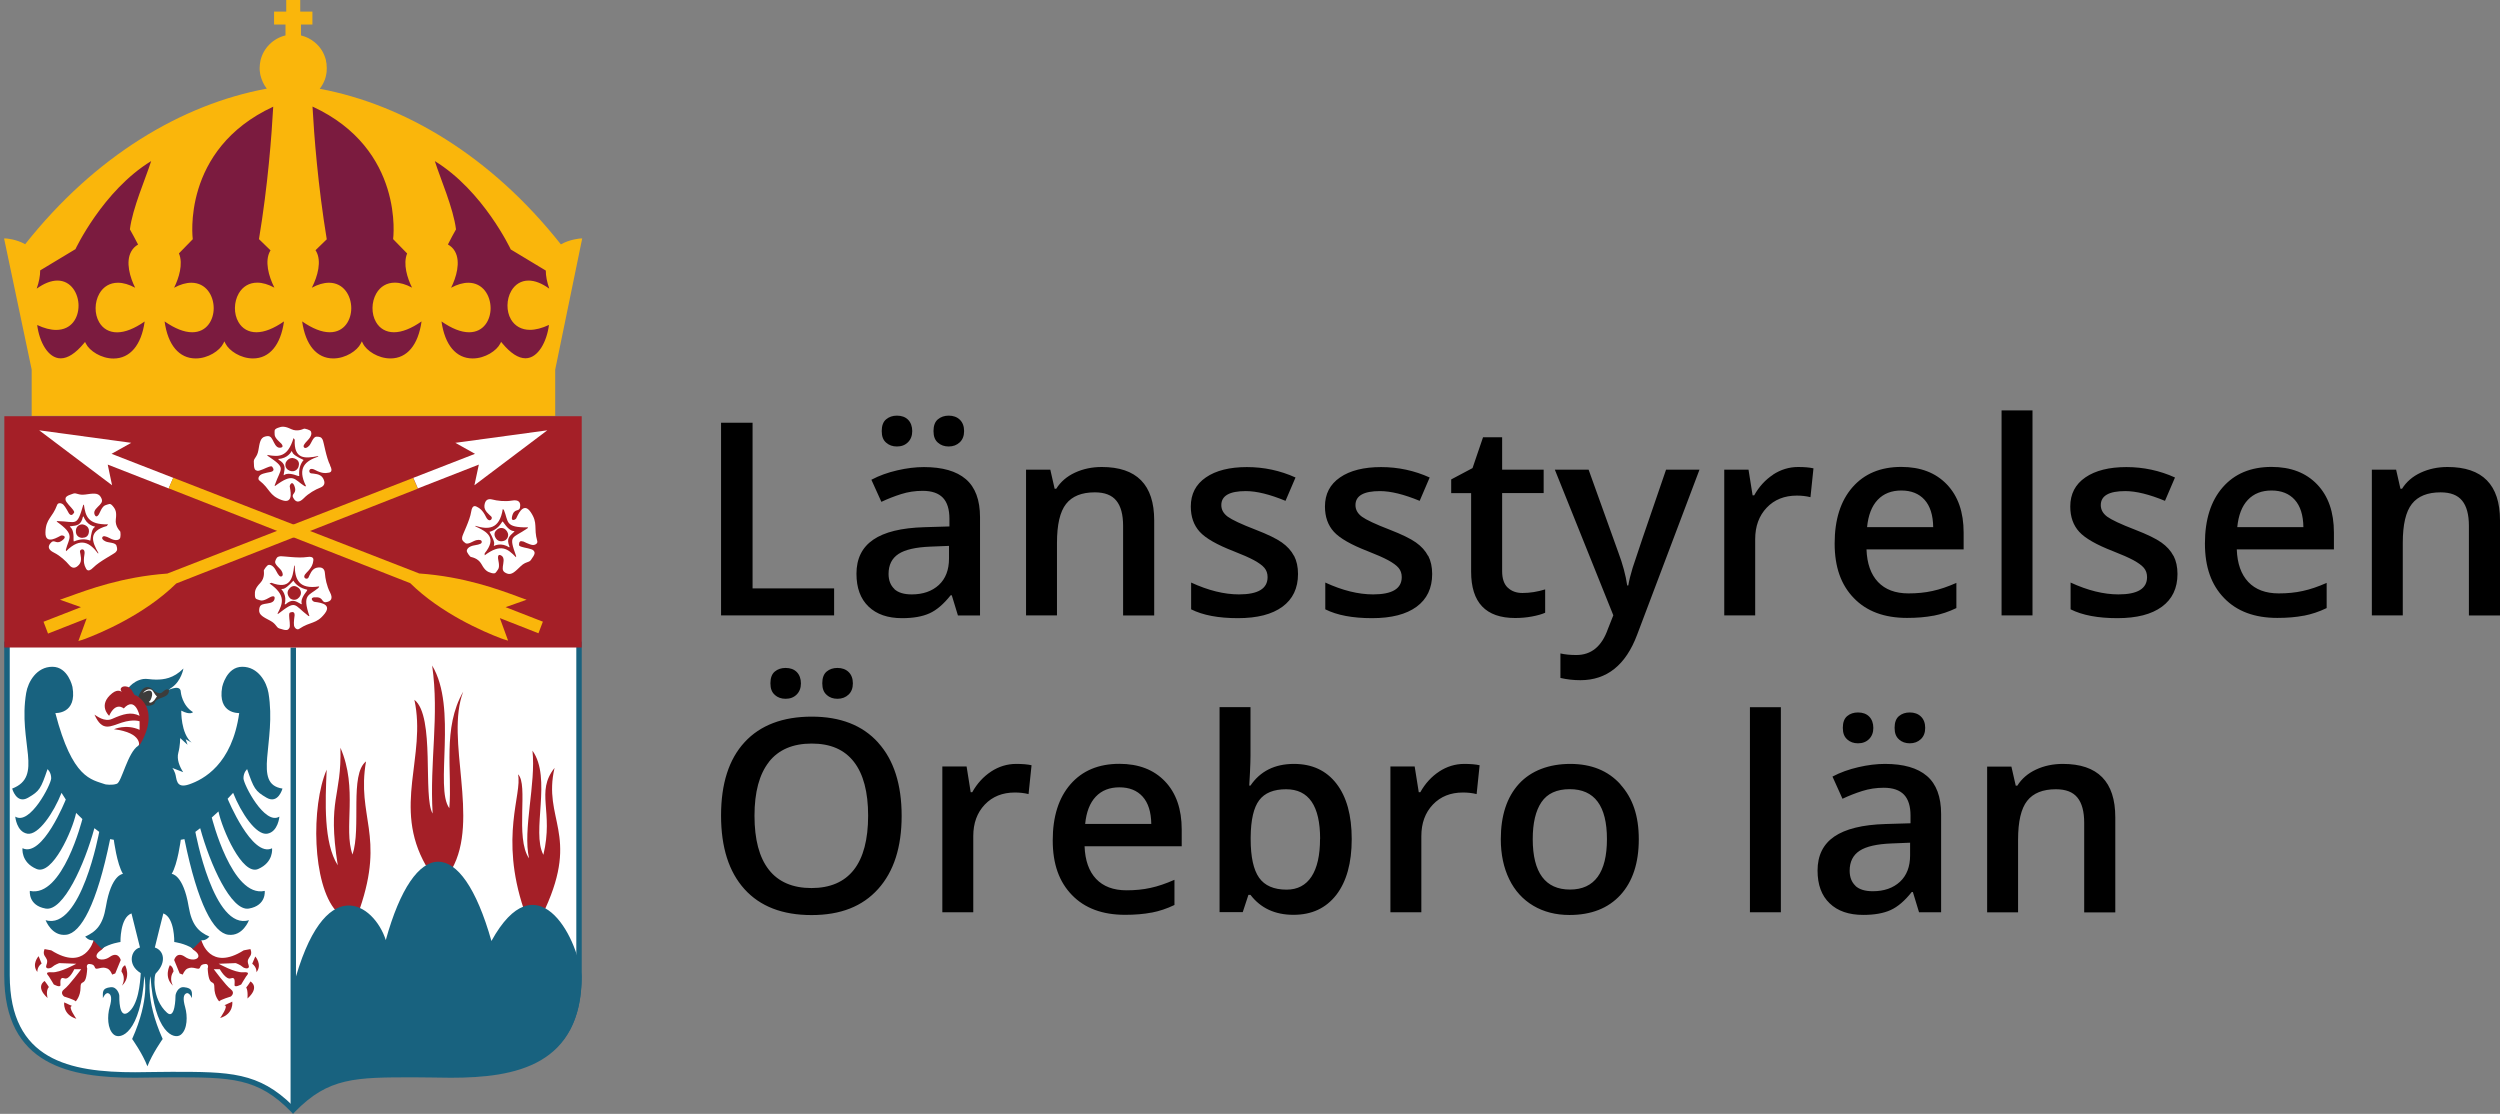 <?xml version="1.0" encoding="UTF-8"?>
<svg id="Lager_1" data-name="Lager 1" xmlns="http://www.w3.org/2000/svg" xmlns:xlink="http://www.w3.org/1999/xlink" viewBox="0 0 299.84 133.59">
  <rect x="0" y="0" width="299.84" height="133.59" fill="#808080" stroke="none"/>
  <defs>
    <style>
      .cls-1 {
        fill-rule: evenodd;
      }

      .cls-1, .cls-2, .cls-3, .cls-4, .cls-5, .cls-6, .cls-7, .cls-8, .cls-9 {
        stroke-width: 0px;
      }

      .cls-1, .cls-8 {
        fill: #fff;
      }

      .cls-2 {
        fill: #000;
      }

      .cls-3 {
        fill: #3c3c3b;
      }

      .cls-4 {
        fill: none;
      }

      .cls-5 {
        fill: #18627f;
      }

      .cls-10 {
        clip-path: url(#clippath-1);
      }

      .cls-6 {
        fill: #fab60b;
      }

      .cls-11 {
        clip-path: url(#clippath);
      }

      .cls-7 {
        fill: #7b1b3f;
      }

      .cls-9 {
        fill: #a41f27;
      }
    </style>
    <clipPath id="clippath">
      <rect class="cls-4" x=".48" y="0" width="69.34" height="133.58"/>
    </clipPath>
    <clipPath id="clippath-1">
      <rect class="cls-4" y="0" width="70.31" height="133.58"/>
    </clipPath>
  </defs>
  <g class="cls-11">
    <path class="cls-7" d="M4.42,44.23l-1.5-13.93C26.07,6.41,38.92,3.94,62.12,27.36c8.32,8.4,4.05,16.87,4.05,16.87H4.42Z"/>
  </g>
  <g class="cls-10">
    <path class="cls-6" d="M69.82,28.6h-.19c-.07.01-1.27.09-2.36.71-8.38-10.6-18.77-16.76-28.92-18.66.26-.34.47-.72.62-1.12,0-.01,0-.02.01-.03.03-.09.06-.18.08-.27,0-.03.02-.06.02-.09.02-.08.04-.17.05-.25,0-.04.01-.07.02-.11.01-.08.02-.16.03-.25,0-.03,0-.06,0-.09,0-.09.01-.18.01-.27s0-.17-.02-.26c0-.06,0-.11,0-.17,0-.08-.02-.17-.04-.25-.01-.06-.02-.13-.03-.19,0-.03,0-.06-.01-.08h0c-.18-.73-.55-1.39-1.07-1.9-.09-.09-.19-.18-.29-.26-.47-.39-1.02-.66-1.63-.81v-1.31h1.37v-1.55h-1.46V0h-1.68v1.39h-1.46v1.55h1.37v1.31c-1.47.35-2.63,1.5-2.99,2.97h0s0,.04-.01.07c-.02.09-.04.19-.05.28,0,.05-.02.1-.02.14-.02.15-.03.3-.03.45h0c0,.13,0,.26.02.38,0,.05.01.09.02.13,0,.08.02.15.03.23.01.06.02.11.04.17.01.06.03.12.05.18.02.06.04.13.06.19.01.04.03.09.05.13.03.07.06.15.09.22,0,0,0,0,0,.02.13.29.3.57.5.82-10.16,1.88-20.58,8.04-28.98,18.66-1.09-.61-2.27-.69-2.34-.69h-.19s3.31,15.73,3.31,15.73v5.55h62.79v-5.55l3.24-15.74ZM61.23,29.9l4.23,2.55c0,.65.14,1.38.42,2.17-.89-.64-1.72-.97-2.49-.97-.87,0-1.61.44-2.07,1.24-.59,1.02-.61,2.43-.04,3.41.47.81,1.28,1.26,2.28,1.26.68,0,1.44-.2,2.28-.59-.25,1.98-1.29,4-2.82,4-.85,0-1.79-.61-2.78-1.8l-.14-.17-.1.2c-.43.86-1.82,1.79-3.31,1.79-1.99,0-3.34-1.61-3.74-4.44,1.24.86,2.35,1.3,3.31,1.3,1.77,0,2.58-1.5,2.58-2.88,0-1.52-.92-3.06-2.67-3.06-.63,0-1.33.2-2.07.6.6-1.19,1.19-3.09.46-4.37-.2-.35-.48-.62-.84-.82.36-.71.71-1.36.97-1.81-.31-2.53-1.87-6.08-2.54-8.19,5.81,3.56,9.1,10.58,9.1,10.58M47.14,28.67l1.69,1.73c-.52,1.26.03,2.99.59,4.1-.74-.4-1.44-.6-2.07-.6-.95,0-1.74.46-2.22,1.3-.59,1.03-.61,2.44-.03,3.43.45.79,1.22,1.22,2.15,1.22h0c.96,0,2.07-.44,3.31-1.3-.4,2.83-1.74,4.44-3.73,4.44-1.49,0-2.88-.93-3.3-1.79l-.13-.26-.13.26c-.43.86-1.81,1.79-3.3,1.79-1.98,0-3.33-1.61-3.73-4.44,1.24.86,2.35,1.3,3.31,1.3,1.77,0,2.58-1.5,2.58-2.88,0-1.52-.92-3.06-2.67-3.06-.63,0-1.33.2-2.06.6.71-1.38,1.2-3.2.51-4.39-.02-.04-.05-.07-.07-.11.4-.38.85-.81,1.35-1.31-1.06-6.46-1.52-12.45-1.71-15.92,11.1,5.12,9.67,15.9,9.67,15.9M32.77,12.78c-.19,3.47-.64,9.45-1.71,15.9.52.51.98.96,1.39,1.35-.02.02-.03.04-.05.07-.68,1.2-.19,3.02.51,4.4-.74-.4-1.43-.6-2.06-.6-.95,0-1.74.46-2.22,1.3-.59,1.03-.61,2.44-.03,3.43.45.79,1.22,1.22,2.15,1.22h0c.96,0,2.07-.44,3.31-1.3-.39,2.83-1.74,4.44-3.72,4.44-1.49,0-2.87-.93-3.3-1.79l-.13-.26-.13.26c-.43.86-1.82,1.79-3.31,1.79-1.99,0-3.34-1.61-3.73-4.44,1.24.86,2.35,1.3,3.31,1.3,1.77,0,2.58-1.5,2.58-2.88,0-1.52-.92-3.06-2.68-3.06-.63,0-1.33.2-2.07.6.56-1.12,1.12-2.86.58-4.12l1.66-1.7s-1.43-10.76,9.64-15.89M9.04,29.9s3.28-7.02,9.09-10.58c-.67,2.11-2.24,5.66-2.55,8.19.26.45.61,1.11.98,1.82-.35.2-.62.47-.81.81-.73,1.28-.14,3.17.46,4.37-.74-.4-1.44-.6-2.07-.6-.95,0-1.74.46-2.22,1.3-.59,1.03-.61,2.44-.03,3.43.45.79,1.22,1.22,2.15,1.22h0c.96,0,2.07-.44,3.31-1.3-.39,2.83-1.75,4.44-3.74,4.44-1.49,0-2.88-.93-3.31-1.79l-.1-.2-.14.17c-.99,1.19-1.93,1.8-2.78,1.8-1.53,0-2.57-2.01-2.82-4,.83.39,1.6.59,2.27.59,1.86,0,2.69-1.46,2.69-2.91s-.89-3.01-2.53-3.01c-.76,0-1.6.33-2.49.97.28-.8.42-1.53.42-2.19l4.2-2.53Z"/>
    <path class="cls-8" d="M35.15,133.12c4.12-4.24,7.54-4.24,14.54-4.24s19.76,1.49,19.76-11.89v-39.71H.84v39.71c0,13.38,12.43,11.89,19.76,11.89s10.42,0,14.55,4.24"/>
    <path class="cls-5" d="M35.15,133.59l-.23-.24c-4.03-4.14-7.25-4.14-14.32-4.14-.64,0-1.31.01-2.02.02-.77.01-1.56.03-2.38.03-7.76,0-15.69-1.46-15.69-12.27v-40.04h69.26v40.04c0,10.81-7.93,12.27-15.69,12.27-.82,0-1.61-.01-2.38-.03-.7-.01-1.38-.02-2.02-.02-7.06,0-10.28,0-14.31,4.14l-.23.24ZM20.6,128.55c6.9,0,10.43,0,14.55,4.1,4.12-4.1,7.64-4.1,14.54-4.1.64,0,1.32.01,2.03.02.76.01,1.56.03,2.37.03,7.81,0,15.03-1.41,15.03-11.62v-39.38H1.17v39.38c0,10.21,7.23,11.62,15.03,11.62.81,0,1.61-.01,2.37-.03.71-.01,1.39-.02,2.03-.02"/>
    <rect class="cls-5" x="34.85" y="77.66" width=".65" height="55.47"/>
    <path class="cls-9" d="M24.19,112.88s1.02,3.65,5.04,1.1l.8-.15s.22.44,0,.8c-.22.37-.44.51-.22,1.1.22.59-.51.44-.73.22-.22-.22-.8-.44-.8-.44l-2.05.08s1.97,1.1,2.92,1.02c.95-.07.51.29.36.51-.15.22-.58.95-.58.95,0,0-.8.44-.8.07s.14-1.02-.45-.8c-.58.22-1.32-1.1-1.32-1.1h-.72s1.46,1.98,2.04,2.41c.59.44,0,.87,0,.87,0,0-1.24.37-1.39.58,0,0-.58-.58-.58-1.68s-.66.15-.8-2.26c0,0,.27-.71-.51-.51-.58.14-.22.66-.8.51-.58-.14-.73-.14-1.1,0-.36.15-.58.73-.58.73l-.37-.14-.66-1.61s.29-1.1,1.32-.37c1.02.73,2.43.07.95-.88l-.77-.93,1.49-.96.3.87Z"/>
    <path class="cls-9" d="M30.61,114.71s.88.95.15,1.9c0,0,.07-.59-.51-1.02l.37-.88Z"/>
    <path class="cls-9" d="M30.05,117.72s1.17.65-.37,2.04c0,0,.09-.93-.15-1.32.31-.38.51-.73.51-.73"/>
    <path class="cls-9" d="M20.37,115.76s-.77,1.42.38,2.46c0,0-.55-.82.06-1.7,0,0,0-.55-.44-.76"/>
    <path class="cls-9" d="M27.86,120.13s.22,1.46-1.46,1.97c0,0,1.1-1.53.51-1.53l.95-.44Z"/>
    <path class="cls-9" d="M11.19,112.88s-1.02,3.65-5.04,1.1l-.8-.15s-.22.44,0,.8c.22.37.44.51.22,1.1-.22.59.51.44.73.22.22-.22.8-.44.8-.44l2.05.08s-1.97,1.1-2.92,1.02c-.95-.07-.51.29-.36.51.15.22.58.95.58.95,0,0,.8.44.8.07s-.11-1.02.48-.8c.58.22,1.18-1.1,1.18-1.1h.83s-1.46,1.98-2.05,2.41c-.58.44,0,.87,0,.87,0,0,1.24.37,1.39.58,0,0,.58-.58.58-1.68s.66.15.8-2.26c0,0-.27-.71.51-.51.58.14.22.66.8.51.58-.14.73-.14,1.1,0,.37.15.58.73.58.73l.37-.14.66-1.61s-.29-1.1-1.32-.37c-1.02.73-2.43.07-.95-.88l.99-1.15-1.83-.52-.18.65Z"/>
    <path class="cls-9" d="M4.63,114.68s-.88.95-.15,1.9c0,0-.07-.58.51-1.02l-.36-.88Z"/>
    <path class="cls-9" d="M5.35,117.66s-1.17.65.36,2.04c0,0-.26-.87.15-1.32-.15-.27-.51-.73-.51-.73"/>
    <path class="cls-9" d="M15,115.76s.77,1.42-.38,2.46c0,0,.55-.82-.05-1.7,0,0,0-.55.44-.76"/>
    <path class="cls-9" d="M7.7,120.22s-.22,1.46,1.46,1.97c0,0-1.1-1.53-.51-1.53l-.95-.44Z"/>
    <rect class="cls-9" x=".52" y="49.92" width="69.25" height="27.74"/>
    <path class="cls-6" d="M49.57,57.31l-29.5,11.48h0c-5.44.39-9.57,1.95-11.88,2.79-.01,0-.03,0-.04.01-.05.02-.1.04-.15.05-.14.05-.27.1-.39.14-.02,0-.03.01-.05.02-.13.05-.26.09-.37.13l2.52.89-4.49,1.75.54,1.42,4.63-1.82-.99,2.71s.03,0,.07-.02c0,0,0,0,.01,0,.02,0,.05-.02.08-.03,0,0,.01,0,.02,0,.03-.01.07-.02.11-.04,0,0,.01,0,.02,0,.04-.02.09-.03.15-.05,0,0,.02,0,.02,0,.06-.02.12-.04.18-.07,0,0,.01,0,.02,0,1.88-.7,7.23-2.92,11.06-6.69,0,0,0,0,0,0l28.97-11.37-.55-1.27Z"/>
    <polygon class="cls-8" points="20.78 57.31 13.38 54.43 15.74 53.11 4.7 51.61 13.44 58.2 12.92 55.72 20.23 58.58 20.78 57.31"/>
    <path class="cls-6" d="M65.13,74.57l-4.49-1.75,2.52-.89c-.11-.04-.24-.08-.37-.13-.02,0-.04-.01-.05-.02-.12-.04-.26-.09-.39-.14-.05-.02-.09-.03-.14-.05-.03-.01-.07-.02-.1-.04-2.32-.85-6.43-2.39-11.83-2.77l-29.5-11.48-.55,1.27,28.97,11.37c3.68,3.63,8.78,5.82,10.83,6.6,0,0,0,0,0,0,.08.03.15.06.22.08,0,0,.01,0,.02,0,.07.02.13.05.18.07,0,0,.01,0,.02,0,.05.02.1.04.15.05,0,0,.02,0,.02,0,.04.02.08.03.11.04,0,0,.01,0,.02,0,.03,0,.06.02.08.03h.02s.07.03.07.03l-.99-2.71,4.63,1.82.54-1.42Z"/>
    <path class="cls-5" d="M23.17,113.79c-1.02-.66-2.27-.81-2.27-.81,0,0,.07-2.92-1.31-3.43,0,0-.95,3.76-1.02,4.09,1.08.35,1.44,1.73.15,3.07-.26.11-.56,3.06,1.31,4.75.98.88,1.02-1.82,1.02-2.04s.29-1.1,1.02-1.02c1.09.11.95.59.95,1.32,0,0-.29-.73-.66-.59-.37.15-.44.66-.15,1.68.29,1.02.29,2.63-.51,3.28-.8.66-3.21-.22-3.65-7.01,0,0-.73,2.63,1.46,7.53,0,0-1.24,1.75-1.83,3.28-.58-1.53-1.83-3.28-1.83-3.28,2.19-4.9,1.46-7.53,1.46-7.53-.44,6.79-2.85,7.67-3.65,7.01-.8-.65-.8-2.27-.51-3.28.29-1.02.22-1.53-.15-1.68-.37-.14-.66.59-.66.59,0-.73-.14-1.21.95-1.32.73-.07,1.02.81,1.02,1.02s-.07,2.77,1.02,2.04c1.26-.88,1.48-3.52,1.55-4.75-1.68-1-1.15-2.83-.09-3.07-.11-.4-1.02-4.09-1.02-4.09-1.39.51-1.32,3.43-1.32,3.43,0,0-1.24.15-2.26.81l-1.01-1.02c-.58.07-.96-.44-.96-.44,1.31-.59,2.12-1.39,2.48-3.58.65-3.91,2.05-3.94,2.05-3.94-.73-1.17-1.1-4.09-1.1-4.09l-.44-.08c-1.61,7.89-3.51,11.25-5.26,11.47-1.75.22-2.48-1.75-2.48-1.75,4.24,1.31,6.43-10.59,6.43-10.59l-.58-.44c-1.17,4.31-3.72,10.01-5.84,9.64-2.12-.37-1.9-2.12-1.9-2.12,3.94.87,6.3-8.62,6.3-8.62l-.75-.73c-.44,2.12-2.85,7.53-4.75,6.72-1.9-.8-1.68-2.49-1.68-2.49,2.41,1.17,5.19-5.84,5.19-5.84l-.51-.8c-.95,2.41-2.78,5.11-4.09,4.9-1.31-.22-1.46-2.05-1.46-2.05,1.75,1.1,4.31-3.87,4.31-4.6s-.44-1.09-.44-1.09c-.8,2.34-.95,2.63-2.34,3.43-1.39.8-1.9-1.1-1.9-1.1,3.8-1.46.69-5.54,1.68-11.47.22-1.32,1.24-3.14,3.14-3.14s2.41,2.41,2.41,2.41c.58,3.29-2.05,3.14-2.05,3.14,2.05,7.89,4.31,7.96,5.99,8.55,0,0,.8.15,1.39-.07.58-.22,1.29-3.76,2.57-4.57,0,0,.93-1.03.99-3.83.04-1.74-2.46-2.69-2.46-2.69,0,0,.64-1.23,2.05-1.47.41-.07.88.07,1.53.07.95,0,2.1-.13,3.3-1.33,0,0-.24,1.48-1.4,2.28-1.22.84,1.09-.73,1.09.58,0,0,.15,1.57,1.46,2.37,0,0-.31.4-1.41-.18,0,0-.07,2.74,1.24,3.83l-.71-.4.22.66-.88-.8s0,.95-.22,1.75c-.22.8.15,1.68.58,2.34l-1.32-.51s.13.06.35.64c.22.58.02,1.92,1.7,1.33,1.68-.58,5.13-2.37,5.99-8.55,0,0-2.63.15-2.04-3.14,0,0,.51-2.41,2.41-2.41s2.92,1.83,3.14,3.14c.99,5.93-1.97,10.92,1.68,11.47,0,0-.51,1.9-1.9,1.1-1.39-.81-1.53-1.1-2.34-3.43,0,0-.44.36-.44,1.09s2.56,5.7,4.31,4.6c0,0-.15,1.83-1.46,2.05-1.32.22-3.14-2.49-4.09-4.9l-.66.71s2.92,7.11,5.33,5.94c0,0,.22,1.68-1.68,2.49-1.9.8-4.31-4.78-4.75-6.91l-.8.73s2.41,9.68,6.35,8.8c0,0,.22,1.75-1.9,2.12-2.12.37-4.67-5.33-5.84-9.64l-.58.44s2.19,11.91,6.43,10.59c0,0-.73,1.97-2.48,1.75-1.75-.22-3.65-3.58-5.26-11.47l-.44.08s-.37,2.92-1.09,4.09c0,0,1.39.03,2.04,3.94.37,2.19,1.17,3,2.48,3.58,0,0-.37.51-.95.44l-1.02,1.02Z"/>
    <path class="cls-3" d="M16.59,83.55s.57-1.74,1.64-.93c0,0,.78.85,1.26.38.58-.57.99-.34.66.23-.47.6-1.44.37-1.64,1.19-.58.38-1.1.18-1.1.18,0,0-.09-.25-.82-1.04"/>
    <path class="cls-8" d="M17.16,83.13s.15-.13.42-.24c.66-.26.71.26.65.55-.05.27-.21.71-.38.71,0,0,.12.37.65-.16l.34-.49s-.05.12-.47-.58c-.35-.57-1.13-.05-1.2.22"/>
    <path class="cls-9" d="M16.38,83.42c-.38.06-.39-.62-.88-.96-.15-.11-.62-.23-.88-.04-.33.24,0,.58,0,.58,0,0-.44-.44-1.17.15-1.77,1.42-.36,2.7-.36,2.7.8-1.75,1.75-.88,1.75-.88,1.39-1.53,1.9.88,1.9.88-1.02-.51-1.97-.22-3.29.37-.94.42-1.88-.38-2.12-.51.95,2.12,1.9,1.39,3.29.95,1.39-.44,2.12-.15,2.12-.15v1.02c-1.61-.73-3.07-.07-3.07-.07,3.51.44,2.99,2.05,2.99,2.05,0,0,2.81-4.04-.28-6.08"/>
    <path class="cls-9" d="M40.3,109.25c-2.85-3.19-3.01-12.55-1.12-16.94-.17,3.89-.38,8.76,1.33,11.47-1.27-8.08.48-8.13.32-14.1,2.14,4.93.33,9.7,1.45,12.81,1.07-3.23-.37-9.6,1.62-11.17-1.15,6.63,2.28,8.83-.74,17.65-1.34-.26-2.85.27-2.85.27"/>
    <path class="cls-9" d="M51.08,103.81c-4.04-7.1.1-13.08-1.38-19.88,2.52,1.97.99,11.67,2.19,13.64-.38-6.3.82-11.61-.06-17.75,3.07,5.09.27,14.68,2.06,17.11.37-4.38-.85-9.6,1.67-13.98-2.2,5.71,2.02,15.34-1.38,21.31-1.5-.33-3.1-.44-3.1-.44"/>
    <path class="cls-9" d="M62.82,109.04c-2.92-8.73-.17-13.78-.69-16.17,1.28,1.19-.38,7.62,1.32,10.08-.77-3.45.85-8.97.41-12.92,2.36,3.29-.16,9.75,1.31,12.49,1.26-5.26-.97-7.5,1.34-10.42-1.43,6.16,2.99,7.9-1.12,16.89-1.56-.26-2.58.06-2.58.06"/>
    <path class="cls-5" d="M58.94,112.86c-3.62-12.8-9.23-12.52-12.67-.11-1.38-4.32-7.4-8.6-11.13,5.65v14.79c4.16-4.22,7.61-4.22,14.68-4.22s19.94,1.48,19.94-11.83c-.55-5.09-5.48-13.97-10.82-4.28"/>
    <path class="cls-8" d="M37.74,71.65c1.11-.11.76.65,1.37.57.6-.09.86-.44.47-1.18-.39-.74-.57-1.68-.61-2.27-.03-.58-.36-.81-.98-.68-.62.13-.84.88-1,1.19s-.89.04-.22-.6c.67-.65.76-1.11.78-1.28.02-.17.26-.76-.76-.59-1.02.17-2.9-.14-3.22-.09-.33.05-.42.19-.56.58-.13.39.56.83.76,1.17s.18.59,0,.66c-.19.07-.35-.08-.66-.68-.31-.6-.64-.72-.88-.7-.23.02-.58.61-.59.67-.01.06.17.87-.42,1.49-.59.62-.68.96-.65,1.49.03.53.23.45.64.6.42.15,1.16-.39,1.3-.43.13-.04.53-.19.41.3-.12.49-.81.48-1.19.56-.38.08-.62.16-.65.75-.03.59.55.85,1.32,1.26.77.41.7.81,1.11.94.91.31,1.03.19,1.19-.05.16-.24-.03-1.17-.02-1.47.01-.3-.03-.4.34-.45.37-.05.31.41.31.41,0,0-.13.85-.07,1.19.06.33.38.58.61.42,1.42-.95,2.06-.53,3.08-1.84,1.02-1.31-1.07-1.35-1.26-1.41-.2-.06-.58-.49.04-.55M37.11,73.89s-.11.02-.15-.04c-1.78-1.36-1.38-1.94-3.58-.24-.03.03-.08-.03-.11,0,.68-1.25,1.03-2.25-.93-3.62-.06-.04.25-.06.19-.1,2.26.87,2.58-.5,2.75-2.03,0-.04.13-.02.07.02.03,1.52.44,2.85,2.92,2.45.04,0-.07.17-.07.17-1.14.97-2,.72-1.09,3.39"/>
    <path class="cls-1" d="M36.84,70.73c-.82-.2-1.29-.55-1.62-1.03.06-.04-.07-.06-.07-.02-.49.54-1.02,1-1.28.95.06.04-.19,0-.13.04.06.06.71.72.4,1.81.03-.03.08.02.11,0,.76-.67,1.17-.42,1.8-.06.04.06.14.04.15.04-.18-.49.22-1.09.58-1.56,0,0,.11-.17.06-.17M35.88,71.64c-.43.52-.97.22-1.07.14-.09-.08-.57-.62-.15-1.14.42-.53.83-.35,1.09-.17.26.17.56.66.13,1.18"/>
    <path class="cls-8" d="M39.6,55.81c-.48-.92-.76-2.8-.91-3.09-.15-.29-.31-.34-.72-.35-.42,0-.62.79-.88,1.08-.27.29-.5.35-.63.2-.12-.16-.03-.35.44-.84.47-.48.49-.83.4-1.05-.09-.22-.76-.36-.82-.35-.06,0-.77.43-1.55.06-.77-.37-1.12-.35-1.62-.15-.5.2-.36.36-.37.8-.01.44.73.99.81,1.1.08.11.34.44-.16.48-.5.04-.71-.62-.9-.96-.19-.34-.35-.54-.91-.38-.57.15-.64.78-.79,1.64-.15.86-.55.92-.55,1.35,0,.96.14,1.04.41,1.11.28.07,1.11-.39,1.39-.47.28-.08.37-.15.53.19.16.34-.3.42-.3.42,0,0-.85.14-1.15.31-.3.16-.43.54-.22.71,1.34,1.05,1.14,1.8,2.7,2.36,1.56.56.95-1.43.95-1.64,0-.2.28-.7.53-.13.44,1.02-.39.93-.12,1.47.27.55.68.68,1.27.08.58-.6,1.42-1.06,1.97-1.27.54-.21.65-.59.34-1.14-.31-.55-1.1-.53-1.44-.58-.34-.05-.32-.84.5-.4.82.44,1.29.38,1.46.34.17-.03.8.02.32-.9M38.14,54.77c-1.44.5-2.57,1.29-1.43,3.54.02.04-.18-.01-.18-.01-1.27-.79-1.3-1.68-3.56,0,0-.02-.05-.11,0-.16.75-2.12,1.42-1.92-.88-3.48-.04-.02,0-.08-.04-.1,1.4.26,2.45.29,3.15-2,.02-.07.13.22.15.15-.13,2.42,1.27,2.3,2.78,1.99.04,0,.06.12,0,.07"/>
    <path class="cls-1" d="M36.36,55.14c-.66-.3-1.27-.66-1.3-.93-.02.07-.06-.18-.08-.11-.04.07-.47.9-1.6.94.04.02,0,.08.04.1.87.51.76.98.62,1.7-.04.06.01.15,0,.16.41-.33,1.11-.13,1.67.07,0,0,.2.05.18.01-.07-.84.13-1.4.48-1.86.06.05.04-.08,0-.07M35.81,55.96c-.09.31-.46.73-1.08.49-.63-.25-.51-.86-.46-.97.05-.11.41-.73,1.04-.5.63.23.58.68.5.98"/>
    <path class="cls-8" d="M13.22,64.58c.6.3.95.21,1.12.05.18-.15.11-.84.08-.89-.03-.05-.64-.6-.53-1.45s-.01-1.18-.36-1.59c-.34-.41-.45-.23-.88-.11-.43.12-.71,1-.8,1.11-.08.11-.32.47-.51,0s.37-.86.63-1.15c.26-.29.4-.5.08-.99-.32-.49-.95-.37-1.81-.25-.86.12-1.04-.24-1.45-.11-.92.29-.95.45-.93.74.01.29.71.93.88,1.18.16.25.26.3-.01.56-.27.26-.49-.15-.49-.15,0,0-.4-.77-.64-1-.25-.23-.64-.25-.74.01-.59,1.6-1.36,1.64-1.41,3.3-.06,1.66,1.66.46,1.85.4.19-.07.75.06.29.47-.84.74-1-.08-1.44.34-.44.42-.44.86.32,1.23.75.37,1.45,1.03,1.82,1.48.37.45.77.44,1.19-.03.42-.47.16-1.2.11-1.55-.06-.34.7-.56.53.36-.16.92.04,1.34.12,1.49.08.15.23.77.96.03.73-.74,2.42-1.59,2.66-1.82.23-.23.23-.4.11-.79-.12-.4-.94-.34-1.3-.51-.36-.16-.49-.37-.38-.53.11-.16.33-.14.93.16M11.81,66.33s-.1.1-.07.03c-.92-1.21-2.03-2.04-3.8-.26-.03.03-.04-.17-.04-.17.36-1.45,1.19-1.75-1.11-3.38.01,0,.08-.08.15-.05,2.24.05,2.26.75,3.04-1.92,0-.04.08-.02.08-.07.19,1.41.49,2.42,2.88,2.38.07,0-.17.19-.1.19-2.34.63-1.79,1.92-1.03,3.26"/>
    <path class="cls-8" d="M11.4,63.16c-.08-.01-1-.16-1.38-1.23,0,.04-.08.03-.08.07-.22.99-.7,1.03-1.42,1.11-.07-.02-.14.06-.15.06.44.29.47,1.01.45,1.6,0,0,.02.2.04.17.78-.32,1.37-.31,1.91-.12-.03.07.09.01.07-.03.08-.73.23-1.41.48-1.52-.08,0,.15-.11.08-.11M9.89,64.51c-.32.01-.84-.2-.79-.88.04-.67.66-.75.78-.74.12.01.82.16.79.83-.03.67-.47.77-.78.78"/>
    <path class="cls-8" d="M62.74,64.93s.77.39,1.11.43c.34.04.66-.18.59-.45-.47-1.64.13-2.13-.8-3.5-.93-1.37-1.62.6-1.73.77-.11.17-.64.4-.5-.21.24-1.09.86-.52.96-1.12.11-.6-.15-.96-.98-.81-.83.14-1.78.02-2.34-.13-.57-.15-.88.1-.95.72-.07.63.57,1.07.82,1.32.25.24-.24.86-.64.03-.41-.84-.82-1.06-.98-1.14-.15-.07-.64-.48-.79.54-.15,1.03-1.03,2.71-1.08,3.04-.05.32.04.46.38.71.33.25.96-.28,1.35-.35.38-.08.62,0,.62.21,0,.2-.19.3-.85.41-.67.11-.89.39-.94.62-.05.23.4.74.46.77.05.03.87.11,1.29.86.41.75.7.94,1.22,1.08.52.13.5-.08.77-.43.27-.35-.01-1.23,0-1.36,0-.14-.02-.56.41-.3.43.26.21.92.17,1.3-.04.39-.03.64.51.85.55.21.98-.26,1.61-.86.63-.61.98-.42,1.24-.76.57-.77.5-.92.32-1.14-.18-.23-1.12-.33-1.4-.44-.28-.1-.39-.09-.32-.46.07-.37.49-.17.49-.17M61.91,66.73s-.05.07-.03.1c-.98-1.03-1.82-1.67-3.73-.24-.06.04.02-.26-.03-.21,1.53-1.88.32-2.61-1.09-3.24-.04-.02.02-.13.04-.06,1.45.44,2.84.46,3.23-2.02,0-.04.14.11.14.11.57,1.38.07,2.12,2.89,2.08-.01,0-.02.11-.09.13-1.85,1.27-2.27.72-1.33,3.34"/>
    <path class="cls-8" d="M60.39,62.66s-.13-.15-.14-.11c-.44.72-.92,1.05-1.48,1.22-.02-.07-.08.04-.04.06.36.63.64,1.28.51,1.51.06-.05-.06.18,0,.14.07-.04.9-.46,1.84.18-.02-.04.05-.07.03-.1-.4-.93-.04-1.24.5-1.73.07-.02.08-.13.09-.13-.52.02-.97-.55-1.31-1.03M60.62,64.79c-.11.06-.76.35-1.14-.21-.37-.56-.07-.9.17-1.09.25-.2.8-.32,1.16.24.36.57-.09,1-.2,1.06"/>
    <polyline class="cls-8" points="65.64 51.61 54.61 53.11 56.97 54.43 49.57 57.31 50.12 58.58 57.43 55.72 56.9 58.2"/>
  </g>
  <g>
    <path class="cls-2" d="M299.84,62.41c0-4.27-2.1-6.4-6.29-6.4-1.18,0-2.25.23-3.22.68-.97.45-1.72,1.1-2.24,1.93h-.19l-.52-2.29h-2.91v17.48h3.71v-8.71c0-2.18.36-3.73,1.09-4.66s1.88-1.39,3.45-1.39c1.18,0,2.04.33,2.58,1,.54.66.81,1.67.81,3.02v10.75h3.73v-11.39ZM275.22,59.94c.67.74,1.02,1.84,1.04,3.28h-7.93c.14-1.43.56-2.52,1.27-3.27.71-.75,1.66-1.12,2.84-1.12s2.11.37,2.78,1.11M276.3,73.85c.93-.18,1.84-.48,2.75-.92v-3.02c-1.02.45-1.98.78-2.87.97-.89.2-1.85.29-2.88.29-1.57,0-2.79-.46-3.65-1.37-.86-.91-1.32-2.21-1.38-3.91h11.65v-2.01c0-2.46-.67-4.38-2.01-5.78-1.34-1.4-3.16-2.1-5.47-2.1-2.49,0-4.44.82-5.86,2.45-1.42,1.63-2.13,3.88-2.13,6.73s.77,4.97,2.3,6.55c1.53,1.59,3.66,2.38,6.38,2.38,1.19,0,2.25-.09,3.18-.27M260.67,66.66c-.32-.61-.8-1.14-1.45-1.6-.65-.46-1.7-.97-3.15-1.53-1.72-.66-2.83-1.19-3.34-1.56-.51-.38-.77-.84-.77-1.39,0-1.12.98-1.68,2.94-1.68,1.29,0,2.87.39,4.76,1.17l1.2-2.8c-1.83-.83-3.78-1.25-5.83-1.25s-3.72.41-4.92,1.24c-1.21.83-1.81,1.99-1.81,3.49,0,1.24.36,2.25,1.07,3.03.71.78,2.07,1.56,4.09,2.34,1.03.4,1.84.76,2.42,1.07.58.32,1,.62,1.25.92.25.3.38.66.38,1.11,0,1.38-1.14,2.07-3.43,2.07-1.77,0-3.68-.47-5.74-1.42v3.21c1.41.71,3.28,1.06,5.61,1.06s4.1-.46,5.34-1.37c1.24-.91,1.87-2.22,1.87-3.93,0-.84-.16-1.57-.47-2.17M243.77,49.22h-3.71v24.59h3.71v-24.59ZM230.82,59.94c.67.74,1.02,1.84,1.04,3.28h-7.93c.14-1.43.56-2.52,1.27-3.27.71-.75,1.66-1.12,2.84-1.12s2.11.37,2.78,1.11M231.89,73.85c.93-.18,1.84-.48,2.75-.92v-3.02c-1.02.45-1.98.78-2.87.97-.89.2-1.85.29-2.88.29-1.57,0-2.79-.46-3.65-1.37-.86-.91-1.32-2.21-1.38-3.91h11.65v-2.01c0-2.46-.67-4.38-2.01-5.78-1.34-1.4-3.16-2.1-5.47-2.1-2.49,0-4.44.82-5.86,2.45-1.42,1.63-2.13,3.88-2.13,6.73s.77,4.97,2.3,6.55c1.53,1.59,3.66,2.38,6.38,2.38,1.19,0,2.25-.09,3.18-.27M212.66,56.93c-.93.61-1.69,1.44-2.27,2.48h-.19l-.49-3.08h-2.91v17.48h3.71v-9.14c0-1.55.46-2.81,1.38-3.78.92-.97,2.13-1.45,3.61-1.45.57,0,1.12.06,1.64.19l.36-3.46c-.48-.11-1.1-.16-1.85-.16-1.07,0-2.08.31-3.01.92M193.49,73.81l-.65,1.64c-.73,2.08-1.99,3.11-3.78,3.11-.72,0-1.35-.06-1.91-.19v2.94c.78.18,1.58.27,2.4.27,3.17,0,5.44-1.82,6.8-5.45l7.48-19.8h-4.01c-2.42,7.03-3.76,10.96-4.01,11.78-.25.83-.43,1.53-.52,2.11h-.13c-.18-1.24-.54-2.57-1.07-3.98l-3.56-9.91h-4.05l7.02,17.48ZM180.83,70.48c-.45-.43-.67-1.09-.67-1.98v-9.36h4.98v-2.81h-4.98v-3.89h-2.29l-1.26,3.7-2.56,1.36v1.64h2.39v9.42c0,3.71,1.76,5.56,5.28,5.56.7,0,1.37-.06,2.01-.18.65-.12,1.18-.27,1.59-.45v-2.8c-.91.28-1.81.43-2.72.43-.73,0-1.31-.21-1.76-.64M171.27,66.66c-.32-.61-.8-1.14-1.45-1.6s-1.7-.97-3.14-1.53c-1.72-.66-2.83-1.19-3.34-1.56-.51-.38-.77-.84-.77-1.39,0-1.12.98-1.68,2.94-1.68,1.29,0,2.87.39,4.76,1.17l1.2-2.8c-1.83-.83-3.78-1.25-5.83-1.25s-3.72.41-4.92,1.24c-1.21.83-1.81,1.99-1.81,3.49,0,1.24.36,2.25,1.07,3.03.71.78,2.07,1.56,4.09,2.34,1.03.4,1.84.76,2.42,1.07.58.32,1,.62,1.25.92.25.3.38.66.38,1.11,0,1.38-1.14,2.07-3.43,2.07-1.77,0-3.68-.47-5.74-1.42v3.21c1.41.71,3.28,1.06,5.61,1.06s4.1-.46,5.34-1.37c1.24-.91,1.87-2.22,1.87-3.93,0-.84-.16-1.57-.47-2.17M155.19,66.66c-.32-.61-.8-1.14-1.45-1.6-.65-.46-1.7-.97-3.15-1.53-1.72-.66-2.83-1.19-3.34-1.56-.51-.38-.77-.84-.77-1.39,0-1.12.98-1.68,2.94-1.68,1.29,0,2.87.39,4.76,1.17l1.2-2.8c-1.83-.83-3.78-1.25-5.83-1.25s-3.72.41-4.92,1.24c-1.21.83-1.81,1.99-1.81,3.49,0,1.24.36,2.25,1.07,3.03.71.78,2.07,1.56,4.09,2.34,1.03.4,1.84.76,2.42,1.07.58.32,1,.62,1.25.92.25.3.38.66.38,1.11,0,1.38-1.14,2.07-3.43,2.07-1.77,0-3.68-.47-5.74-1.42v3.21c1.41.71,3.28,1.06,5.61,1.06s4.1-.46,5.34-1.37c1.24-.91,1.87-2.22,1.87-3.93,0-.84-.16-1.57-.47-2.17M138.43,62.41c0-4.27-2.1-6.4-6.29-6.4-1.18,0-2.25.23-3.22.68-.97.45-1.72,1.1-2.24,1.93h-.19l-.52-2.29h-2.91v17.48h3.71v-8.71c0-2.18.36-3.73,1.09-4.66.73-.93,1.88-1.39,3.45-1.39,1.18,0,2.04.33,2.58,1,.54.66.81,1.67.81,3.02v10.75h3.73v-11.39ZM112.49,53.09c.35.31.78.46,1.29.46.54,0,.98-.17,1.33-.5.35-.33.52-.78.52-1.35s-.17-1.03-.51-1.36c-.34-.33-.79-.49-1.34-.49-.51,0-.94.15-1.29.44-.35.29-.53.76-.53,1.41s.18,1.09.53,1.39M106.28,53.09c.35.31.78.46,1.29.46.55,0,.99-.17,1.33-.51.34-.34.51-.79.51-1.34s-.17-1.03-.5-1.36c-.33-.33-.78-.49-1.34-.49-.51,0-.94.15-1.29.44s-.53.76-.53,1.41.18,1.09.53,1.39M107.27,70.64c-.46-.43-.7-1.03-.7-1.81,0-1.07.4-1.87,1.19-2.39s2.07-.81,3.82-.88l2.24-.09v1.52c0,1.36-.41,2.42-1.22,3.17-.82.75-1.9,1.13-3.25,1.13-.93,0-1.62-.21-2.09-.64M117.54,73.81v-11.77c0-2.08-.57-3.6-1.7-4.57s-2.81-1.45-5.03-1.45c-1,0-2.07.13-3.19.39-1.13.26-2.17.63-3.11,1.13l1.2,2.65c.76-.36,1.55-.67,2.37-.93.82-.26,1.68-.39,2.58-.39,1.1,0,1.9.28,2.43.83.52.55.78,1.39.78,2.51v.93l-3.02.09c-2.74.08-4.78.58-6.12,1.5-1.34.92-2.01,2.28-2.01,4.08,0,1.7.48,3.01,1.45,3.94s2.3,1.39,4.02,1.39c1.34,0,2.43-.19,3.29-.58.85-.38,1.7-1.11,2.54-2.17h.13l.74,2.43h2.66ZM100.04,73.81v-3.24h-9.78v-19.87h-3.78v23.11h13.56Z"/>
    <path class="cls-2" d="M253.7,98.02c0-4.27-2.1-6.4-6.29-6.4-1.18,0-2.26.23-3.22.68-.97.45-1.72,1.1-2.24,1.93h-.19l-.52-2.29h-2.91v17.48h3.71v-8.71c0-2.18.36-3.73,1.09-4.66.73-.93,1.88-1.39,3.45-1.39,1.18,0,2.04.33,2.58,1s.81,1.67.81,3.02v10.75h3.73v-11.39ZM227.76,88.69c.35.31.78.46,1.29.46.54,0,.98-.17,1.33-.5.35-.33.52-.78.52-1.35s-.17-1.03-.51-1.36c-.34-.33-.79-.49-1.34-.49-.51,0-.94.14-1.29.43-.35.29-.53.76-.53,1.41s.18,1.09.53,1.39M221.55,88.69c.35.31.78.46,1.29.46.55,0,.99-.17,1.33-.51.34-.34.51-.79.51-1.34s-.17-1.03-.5-1.36c-.33-.33-.78-.49-1.34-.49-.51,0-.94.14-1.29.43-.35.29-.53.76-.53,1.41s.18,1.09.53,1.39M222.54,106.24c-.46-.43-.7-1.03-.7-1.81,0-1.07.4-1.87,1.19-2.39.79-.52,2.07-.81,3.82-.88l2.24-.09v1.52c0,1.36-.41,2.42-1.22,3.17-.82.75-1.9,1.13-3.25,1.13-.93,0-1.62-.21-2.09-.64M232.81,109.41v-11.77c0-2.08-.57-3.6-1.7-4.57-1.13-.97-2.81-1.45-5.03-1.45-1,0-2.07.13-3.19.39-1.13.26-2.17.63-3.11,1.13l1.2,2.66c.76-.36,1.55-.67,2.37-.93.82-.26,1.68-.39,2.58-.39,1.1,0,1.9.28,2.43.83.52.55.78,1.39.78,2.5v.93l-3.02.09c-2.74.08-4.78.59-6.12,1.5-1.34.92-2.01,2.28-2.01,4.08,0,1.7.48,3.01,1.45,3.93.96.93,2.31,1.39,4.02,1.39,1.34,0,2.43-.19,3.29-.58s1.7-1.11,2.54-2.17h.13l.74,2.43h2.66ZM213.59,84.82h-3.71v24.59h3.71v-24.59ZM184.88,96.2c.7-1.03,1.83-1.55,3.39-1.55,2.97,0,4.46,2,4.46,5.99s-1.48,6.05-4.43,6.05-4.47-2.02-4.47-6.05c0-1.93.35-3.41,1.05-4.44M194.34,94.06c-1.48-1.63-3.48-2.44-6.01-2.44s-4.69.8-6.15,2.39c-1.45,1.59-2.18,3.8-2.18,6.64,0,1.82.34,3.42,1.01,4.8.67,1.38,1.64,2.44,2.89,3.18,1.25.74,2.7,1.11,4.33,1.11,2.61,0,4.65-.8,6.12-2.4,1.46-1.6,2.2-3.83,2.2-6.68s-.74-4.95-2.21-6.58M172.62,92.53c-.93.61-1.69,1.44-2.27,2.48h-.19l-.49-3.08h-2.91v17.48h3.71v-9.13c0-1.55.46-2.81,1.38-3.78.92-.97,2.13-1.45,3.61-1.45.57,0,1.12.06,1.64.19l.36-3.46c-.48-.11-1.1-.16-1.85-.16-1.07,0-2.08.31-3.01.92M158.32,100.61c0,1.97-.34,3.48-1.02,4.52-.68,1.04-1.68,1.57-2.99,1.57-1.53,0-2.63-.48-3.3-1.43-.67-.95-1.01-2.49-1.01-4.62v-.25c.02-2.07.36-3.54,1.02-4.42.66-.88,1.74-1.32,3.23-1.32,2.72,0,4.08,1.99,4.08,5.96M149.99,94.22h-.16c.02-.23.05-.77.09-1.63.04-.85.06-1.5.06-1.93v-5.85h-3.71v24.59h2.78l.68-2.07h.25c1.22,1.59,2.94,2.39,5.15,2.39s3.9-.8,5.14-2.39c1.23-1.6,1.85-3.83,1.85-6.69s-.61-5.07-1.83-6.65c-1.22-1.58-2.92-2.37-5.1-2.37-2.3,0-4.04.87-5.22,2.61M137.04,95.54c.67.74,1.02,1.84,1.04,3.28h-7.93c.14-1.43.56-2.52,1.27-3.27.71-.75,1.66-1.12,2.84-1.12s2.11.37,2.78,1.11M138.11,109.46c.93-.18,1.84-.48,2.75-.92v-3.02c-1.02.45-1.98.78-2.87.97-.89.2-1.85.29-2.88.29-1.57,0-2.79-.46-3.65-1.37-.86-.91-1.32-2.22-1.38-3.91h11.65v-2.01c0-2.45-.67-4.38-2.01-5.78-1.34-1.4-3.16-2.1-5.47-2.1-2.49,0-4.44.82-5.86,2.45-1.42,1.63-2.13,3.88-2.13,6.73s.77,4.97,2.3,6.55c1.53,1.59,3.66,2.38,6.38,2.38,1.19,0,2.25-.09,3.18-.27M118.88,92.53c-.93.61-1.69,1.44-2.27,2.48h-.19l-.49-3.08h-2.91v17.48h3.71v-9.13c0-1.55.46-2.81,1.38-3.78s2.13-1.45,3.61-1.45c.57,0,1.12.06,1.64.19l.36-3.46c-.48-.11-1.1-.16-1.85-.16-1.07,0-2.08.31-3.01.92M99.15,83.35c.35.31.78.46,1.29.46.54,0,.98-.17,1.33-.5.35-.33.52-.78.52-1.35s-.17-1.03-.51-1.36c-.34-.33-.79-.49-1.34-.49-.51,0-.94.14-1.29.43s-.53.76-.53,1.41.18,1.09.53,1.39M92.93,83.35c.35.31.78.46,1.29.46.55,0,.99-.17,1.33-.51.34-.34.51-.79.51-1.34s-.17-1.03-.5-1.36c-.33-.33-.78-.49-1.34-.49-.51,0-.94.14-1.29.43-.35.29-.53.76-.53,1.41s.18,1.09.53,1.39M92.22,91.38c1.15-1.46,2.86-2.2,5.13-2.2s3.93.73,5.07,2.2c1.13,1.46,1.7,3.61,1.7,6.45s-.57,5.04-1.72,6.5c-1.14,1.45-2.84,2.18-5.08,2.18s-3.96-.73-5.11-2.2-1.72-3.63-1.72-6.47.58-4.98,1.73-6.45M105.32,89.06c-1.88-2.08-4.53-3.11-7.97-3.11s-6.17,1.02-8.05,3.07c-1.88,2.04-2.82,4.97-2.82,8.79s.94,6.76,2.81,8.83c1.87,2.07,4.55,3.11,8.04,3.11s6.11-1.04,7.99-3.13c1.88-2.09,2.82-5.01,2.82-8.77s-.94-6.7-2.81-8.77"/>
  </g>
</svg>